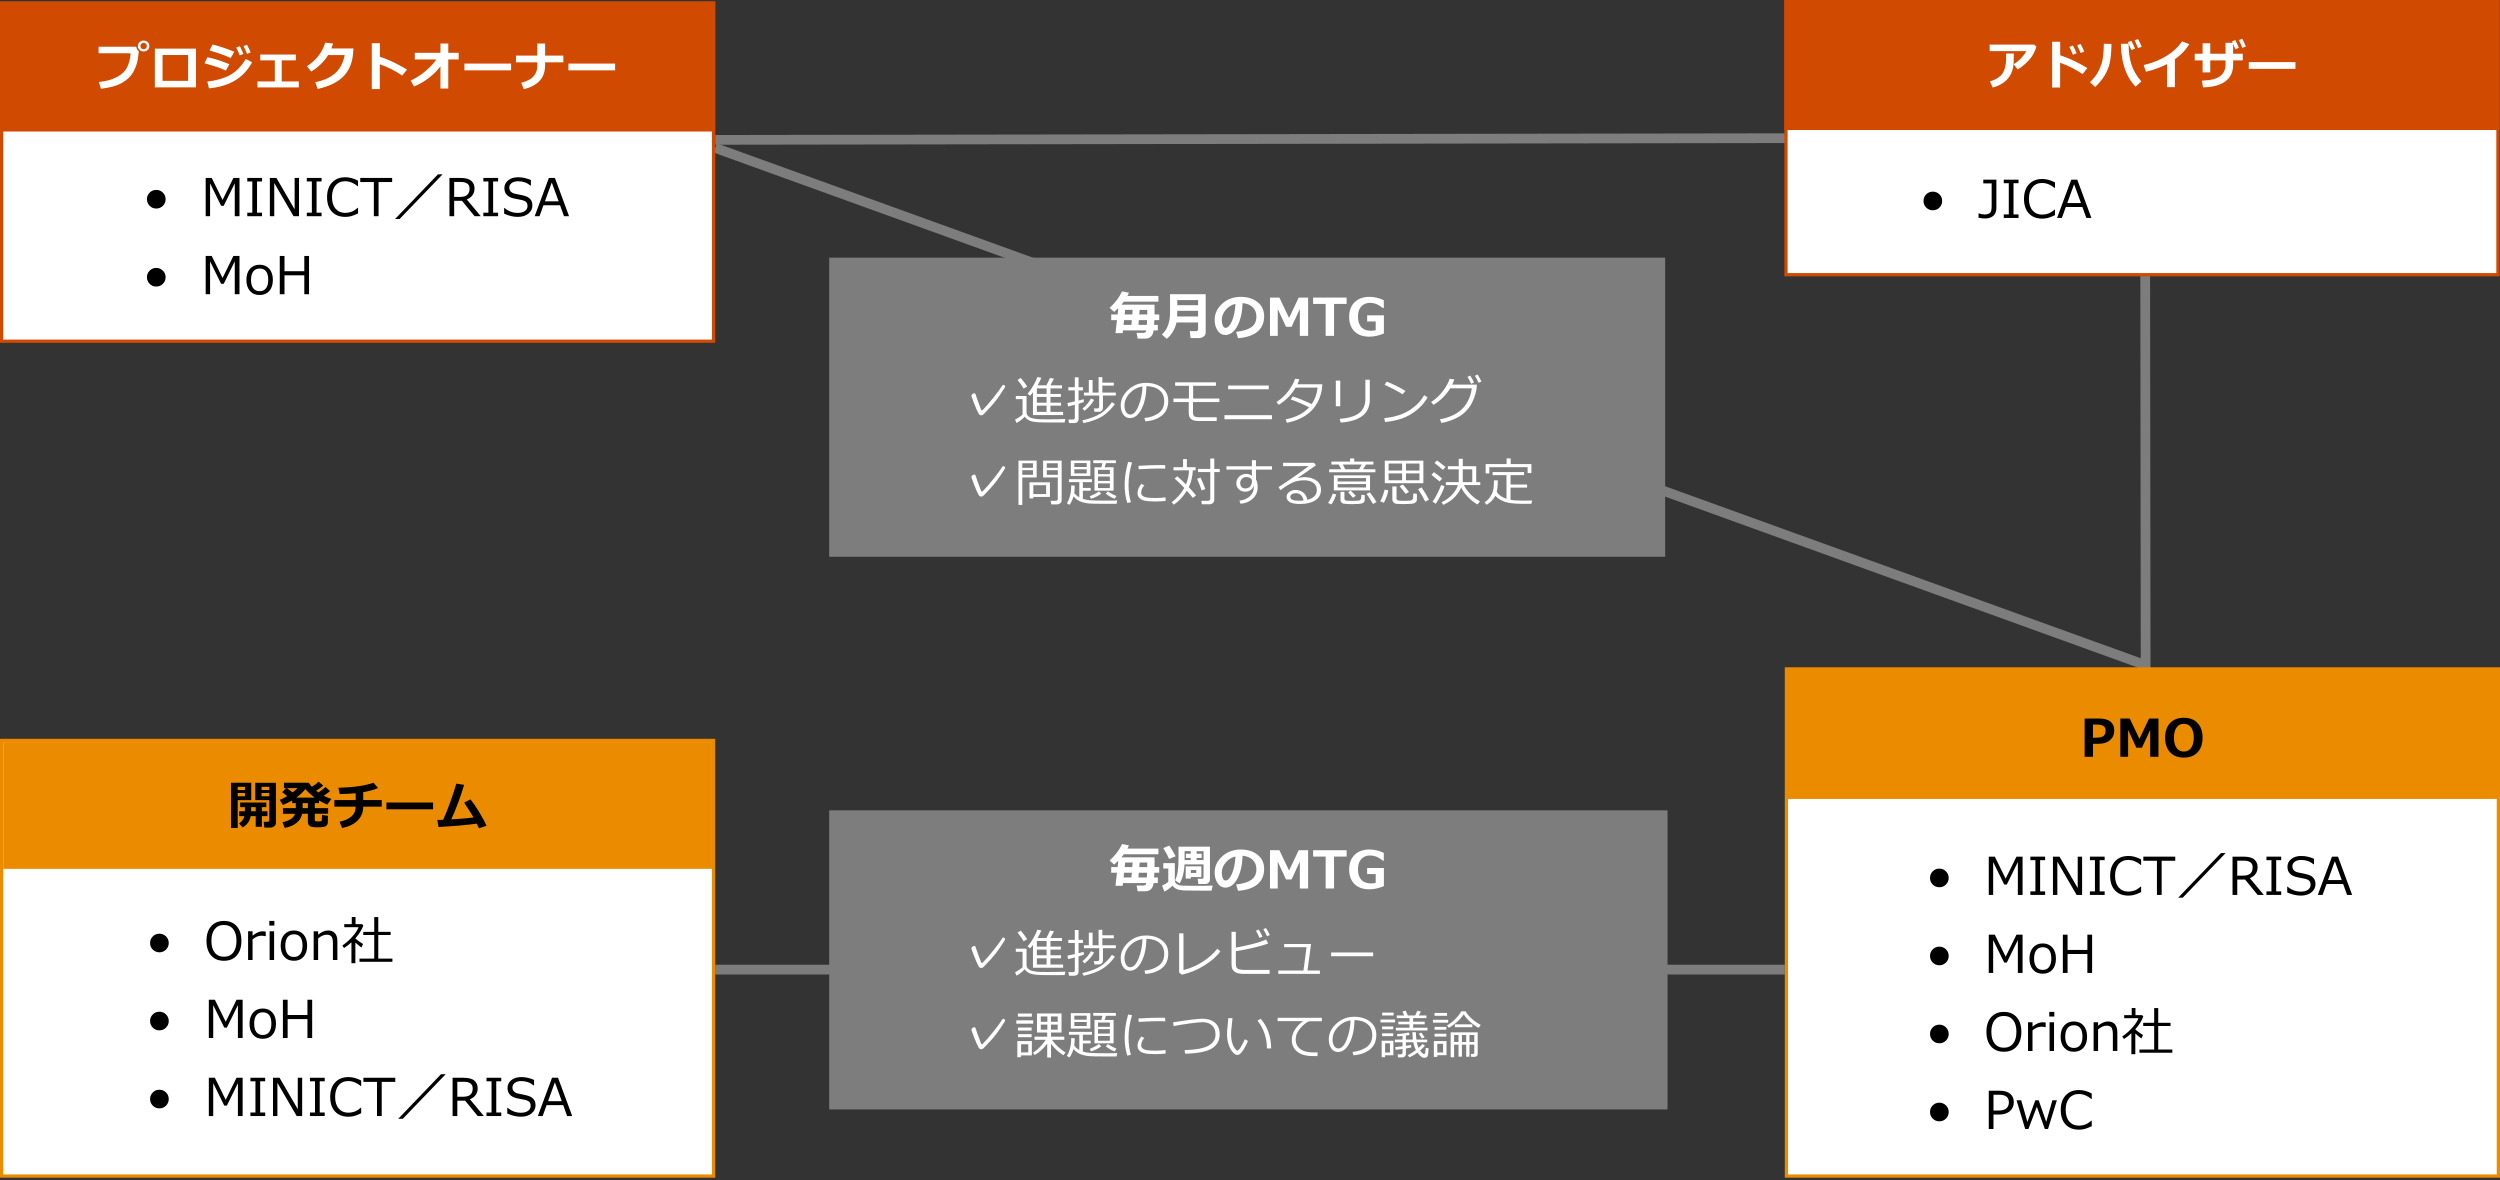 <?xml version="1.0" encoding="UTF-8"?><svg id="object" xmlns="http://www.w3.org/2000/svg" viewBox="0 0 769 363"><rect x="0" y="0" width="769" height="363" fill="#333333" stroke="none"/><defs><style>.cls-1{fill:#eb8c00;}.cls-2{fill:#d04a02;}.cls-3{fill:#7d7d7d;}.cls-4{fill:#fff;}.cls-5,.cls-6{fill:none;}.cls-6{stroke:#7d7d7d;stroke-miterlimit:10;stroke-width:3px;}</style></defs><line class="cls-6" x1="220" y1="298.256" x2="549" y2="298.256"/><line class="cls-6" x1="659.862" y1="84.497" x2="660" y2="206.256"/><line class="cls-6" x1="656.474" y1="42.321" x2="220" y2="43.022"/><line class="cls-6" x1="659" y1="204.256" x2="220" y2="45.506"/><rect class="cls-4" x=".5" y=".958" width="219" height="104"/><path class="cls-2" d="M219,1.458v103H1V1.458h218M220,.458H0v105h220V.458h0Z"/><rect class="cls-2" y=".458" width="220" height="40"/><path class="cls-4" d="M42.688,15.786v.016c0,.302-.099,1.101-.297,2.395-.198,1.294-.665,2.616-1.402,3.965-.737,1.349-1.914,2.472-3.531,3.367-1.617.896-3.757,1.484-6.418,1.766l-.625-2.07c2.188-.224,4.016-.723,5.484-1.496s2.511-1.731,3.125-2.875c.614-1.143,1.005-2.629,1.172-4.457l-9.875-.016v-2.016l11.586.016c.089.625.349,1.094.781,1.406ZM45.938,14.161c0,.484-.167.884-.5,1.199-.333.315-.753.473-1.258.473s-.925-.157-1.258-.473c-.333-.315-.5-.715-.5-1.199s.167-.884.5-1.199c.333-.315.753-.473,1.258-.473s.925.158,1.258.473c.333.315.5.715.5,1.199ZM44.887,13.458c-.19-.192-.426-.289-.707-.289s-.517.097-.707.289c-.19.193-.285.427-.285.703s.095.511.285.703c.19.193.426.289.707.289s.517-.096.707-.289c.19-.192.285-.427.285-.703s-.095-.51-.285-.703Z"/><path class="cls-4" d="M60.289,26.872h-12.656v-11.914h12.656v11.914ZM57.859,24.872v-7.953h-7.859v7.953h7.859Z"/><path class="cls-4" d="M70.562,19.739l-1.062,1.969c-1.156-.505-2.108-.885-2.855-1.141-.747-.255-1.991-.627-3.73-1.117l.891-1.844c1.089.224,2.079.478,2.973.762.894.284,2.155.741,3.785,1.371ZM77.555,19.129c-1.323,2.464-3.09,4.349-5.301,5.656-2.211,1.308-4.866,2.104-7.965,2.391l-.516-2.094c2.667-.276,4.96-.924,6.879-1.945,1.919-1.021,3.569-2.688,4.949-5l1.953.992ZM72.078,15.911l-1.102,1.953c-.567-.255-1.153-.508-1.758-.758s-1.097-.435-1.477-.555l-3.281-1.055.914-1.805c1.661.37,3.896,1.109,6.703,2.219ZM74.883,16.598l-1.141.438c-.417-1.036-.773-1.836-1.07-2.398l1.102-.438c.438.839.808,1.638,1.109,2.398ZM77.102,16.153l-1.117.414c-.364-.911-.722-1.711-1.07-2.398l1.07-.398c.396.766.769,1.56,1.117,2.383Z"/><path class="cls-4" d="M91.922,26.887h-12.719v-1.836h5.328v-6.484h-4.484v-1.789h10.961v1.789h-4.352v6.484h5.266v1.836Z"/><path class="cls-4" d="M108.719,14.903l-.109,1.492c-.214,2.922-1.198,5.283-2.953,7.082-1.755,1.8-4.398,3.092-7.93,3.879l-.75-2.086c2.511-.474,4.527-1.37,6.051-2.688,1.523-1.317,2.524-3.2,3.004-5.648h-5.094c-1.333,2.125-3.075,3.818-5.227,5.078l-1.297-1.648c2.849-1.828,4.727-4.245,5.633-7.25l2.43.273c-.198.594-.38,1.099-.547,1.516h6.789Z"/><path class="cls-4" d="M125.203,21.403l-1.477,1.852c-2.219-1.505-4.519-2.667-6.898-3.484v7.617h-2.461v-14.094h2.484v4.172c2.636.849,5.419,2.162,8.352,3.938Z"/><path class="cls-4" d="M135.484,20.364c-.781,1.136-1.897,2.279-3.348,3.43-1.45,1.151-3.048,2.094-4.793,2.828l-1.008-1.875c1.552-.682,3.051-1.63,4.496-2.844,1.445-1.213,2.574-2.419,3.387-3.617h-6.633v-2.055h7.898v-2.844h2.406v2.844h3.195v2.055h-3.195v8.953h-2.406v-6.875Z"/><path class="cls-4" d="M157.211,21.637h-14.352v-2.078h14.352v2.078Z"/><path class="cls-4" d="M167.68,19.942c0,2.062-.554,3.694-1.66,4.895-1.106,1.201-2.735,2.066-4.887,2.598l-.812-1.984c1.781-.438,3.051-1.099,3.809-1.984.758-.885,1.137-1.903,1.137-3.055v-1.234h-6.562v-2.078h6.562v-3.711h2.414v3.711h5.602v2.078h-5.602v.766Z"/><path class="cls-4" d="M189.211,21.637h-14.352v-2.078h14.352v2.078Z"/><path d="M48.065,64.146c-.797,0-1.474-.278-2.031-.836-.558-.557-.836-1.234-.836-2.031s.278-1.474.836-2.031c.558-.557,1.234-.836,2.031-.836s1.476.279,2.035.836c.56.558.84,1.234.84,2.031s-.28,1.474-.84,2.031c-.56.558-1.238.836-2.035.836Z"/><path d="M73.667,66.505h-1.453v-10.109l-3.398,6.906h-.797l-3.398-6.906v10.109h-1.352v-11.773h1.859l3.336,6.773,3.328-6.773h1.875v11.773Z"/><path d="M80.604,66.505h-4.539v-1.086h1.547v-9.602h-1.547v-1.086h4.539v1.086h-1.539v9.602h1.539v1.086Z"/><path d="M91.979,66.505h-1.688l-5.93-10.219v10.219h-1.352v-11.773h2.016l5.602,9.656v-9.656h1.352v11.773Z"/><path d="M98.917,66.505h-4.539v-1.086h1.547v-9.602h-1.547v-1.086h4.539v1.086h-1.539v9.602h1.539v1.086Z"/><path d="M106.237,66.716c-1.761,0-3.14-.531-4.137-1.594s-1.496-2.56-1.496-4.492c0-1.896.507-3.388,1.52-4.477,1.013-1.088,2.387-1.633,4.121-1.633,1.245,0,2.542.352,3.891,1.055v1.711h-.109c-1.224-1.026-2.516-1.539-3.875-1.539-1.239,0-2.222.431-2.945,1.293-.724.862-1.086,2.059-1.086,3.59,0,1.521.368,2.71,1.105,3.566.737.857,1.718,1.285,2.941,1.285.661,0,1.292-.105,1.891-.316s1.255-.624,1.969-1.238h.109v1.719c-1,.474-1.777.771-2.332.891s-1.077.18-1.566.18Z"/><path d="M114.995,66.505v-10.508h-4.18v-1.266h9.812v1.266h-4.18v10.508h-1.453Z"/><path d="M136.136,53.63l-13.211,13.727h-1.398l13.172-13.727h1.438Z"/><path d="M147.878,66.505h-1.898l-3.875-4.734h-2.398v4.734h-1.453v-11.773h3.336c1.567,0,2.688.294,3.363.883.675.589,1.012,1.362,1.012,2.32,0,1.62-.794,2.761-2.383,3.422l4.297,5.148ZM139.706,55.966v4.609h1.711c1.078,0,1.852-.219,2.32-.656s.703-1.075.703-1.914c0-1.359-.919-2.039-2.758-2.039h-1.977Z"/><path d="M153.222,66.505h-4.539v-1.086h1.547v-9.602h-1.547v-1.086h4.539v1.086h-1.539v9.602h1.539v1.086Z"/><path d="M159.237,66.716c-1.323,0-2.711-.328-4.164-.984v-1.773h.102c1.198,1.021,2.558,1.531,4.078,1.531.938,0,1.673-.191,2.207-.574s.801-.892.801-1.527c0-.489-.113-.874-.34-1.152-.227-.278-.621-.496-1.184-.652l-2.625-.531c-.974-.203-1.712-.571-2.215-1.105-.503-.534-.754-1.228-.754-2.082,0-.969.391-1.768,1.172-2.398.781-.63,1.8-.945,3.055-.945,1.312,0,2.625.289,3.938.867v1.711h-.109c-1.083-.901-2.359-1.352-3.828-1.352-.812,0-1.468.18-1.965.539s-.746.831-.746,1.414c0,.974.567,1.602,1.703,1.883.656.12,1.387.27,2.191.449s1.38.367,1.727.562.628.418.844.668.378.534.484.852c.106.318.16.669.16,1.055,0,1.021-.414,1.867-1.242,2.539s-1.925,1.008-3.289,1.008Z"/><path d="M173.487,66.505l-1.211-3.359h-5.109l-1.211,3.359h-1.477l4.359-11.773h1.852l4.352,11.773h-1.555ZM171.839,61.935l-2.117-5.805-2.109,5.805h4.227Z"/><path d="M48.065,88.146c-.797,0-1.474-.278-2.031-.836-.558-.557-.836-1.234-.836-2.031s.278-1.474.836-2.031c.558-.557,1.234-.836,2.031-.836s1.476.279,2.035.836c.56.558.84,1.234.84,2.031s-.28,1.474-.84,2.031c-.56.558-1.238.836-2.035.836Z"/><path d="M73.667,90.505h-1.453v-10.109l-3.398,6.906h-.797l-3.398-6.906v10.109h-1.352v-11.773h1.859l3.336,6.773,3.328-6.773h1.875v11.773Z"/><path d="M79.862,90.747c-1.255,0-2.247-.415-2.977-1.246-.729-.831-1.094-1.965-1.094-3.402s.367-2.575,1.102-3.414c.734-.838,1.724-1.258,2.969-1.258s2.234.417,2.969,1.25c.734.833,1.102,1.974,1.102,3.422s-.366,2.585-1.098,3.41c-.731.826-1.723,1.238-2.973,1.238ZM79.862,82.599c-.849,0-1.503.3-1.961.898-.458.599-.688,1.466-.688,2.602,0,1.12.229,1.979.688,2.578.458.599,1.112.898,1.961.898s1.503-.299,1.961-.898c.458-.599.688-1.458.688-2.578,0-2.333-.883-3.5-2.648-3.5Z"/><path d="M95.058,90.505h-1.453v-5.82h-6.094v5.82h-1.453v-11.773h1.453v4.695h6.094v-4.695h1.453v11.773Z"/><rect class="cls-4" x="549.368" y=".5" width="219" height="84"/><path class="cls-2" d="M767.868,1v83h-218V1h218M768.868,0h-220v85h220V0h0Z"/><rect class="cls-2" x="548.868" width="220" height="40"/><path class="cls-4" d="M626.392,14.305c-.067.433-.34,1.126-.816,2.082-.477.956-1.198,1.898-2.164,2.828s-1.899,1.645-2.801,2.145l-1.211-1.617c.786-.448,1.534-1.044,2.242-1.789.708-.745,1.261-1.487,1.656-2.227h-11.281v-2.016h13.664l.711.594ZM619.446,16.461v.383c0,1.068-.02,1.955-.059,2.66-.039.706-.183,1.456-.43,2.25-.247.794-.641,1.535-1.18,2.223s-1.21,1.277-2.012,1.77-1.737.887-2.805,1.184l-.844-1.891c1.933-.599,3.242-1.45,3.93-2.555.688-1.104,1.031-2.612,1.031-4.523l-.016-1.5h2.383Z"/><path class="cls-4" d="M642.071,20.945l-1.477,1.852c-2.219-1.505-4.519-2.667-6.898-3.484v7.617h-2.461v-14.094h2.484v4.172c2.636.849,5.419,2.162,8.352,3.938ZM638.759,16.398l-1.141.438c-.427-1.057-.784-1.859-1.07-2.406l1.102-.43c.438.839.808,1.638,1.109,2.398ZM641.126,15.891l-1.125.414c-.364-.911-.722-1.711-1.07-2.398l1.07-.398c.427.818.802,1.612,1.125,2.383Z"/><path class="cls-4" d="M649.493,13.523c-.047,2.474-.218,4.39-.512,5.746-.294,1.357-.828,2.675-1.602,3.953-.773,1.279-1.743,2.46-2.91,3.543l-1.586-1.5c.964-.922,1.708-1.824,2.234-2.707s.984-1.923,1.375-3.121c.391-1.198.606-3.192.648-5.984l2.352.07ZM658.673,25.039l-1.758,1.633c-1.183-1.229-2.098-2.588-2.746-4.078-.648-1.489-1.105-3.014-1.371-4.574-.266-1.56-.398-2.895-.398-4.004l.008-.531,2.359-.047v.258c0,2.167.272,4.164.816,5.992s1.574,3.612,3.09,5.352ZM656.735,14.961l-1.141.43c-.214-.562-.56-1.377-1.039-2.445l1.07-.383c.438.839.808,1.638,1.109,2.398ZM658.79,14.383l-1.125.414c-.219-.552-.565-1.356-1.039-2.414l1.039-.383c.427.818.802,1.612,1.125,2.383Z"/><path class="cls-4" d="M668.993,26.797h-2.398v-7.086c-1.942.995-4.106,1.779-6.492,2.352l-.719-2.047c2.75-.656,5.141-1.622,7.172-2.898,2.031-1.276,3.57-2.742,4.617-4.398l2.273.867c-.802,1.203-1.547,2.138-2.234,2.805-.688.667-1.427,1.276-2.219,1.828v8.578Z"/><path class="cls-4" d="M686.915,16.531h2.961v2.047h-2.961v1.344c0,2.208-.789,3.904-2.367,5.086s-3.878,1.802-6.898,1.859l-.336-2.055c2.729-.094,4.622-.577,5.68-1.449,1.058-.872,1.586-2.02,1.586-3.441v-1.344h-4.703v3.695h-2.352v-3.695h-2.43v-2.047h2.43v-3.219h2.352v3.219h4.703v-3.359h2.188c-.089-.198-.161-.349-.219-.453l1.023-.414c.422.828.789,1.633,1.102,2.414l-1.086.43c-.136-.349-.359-.898-.672-1.648v3.031ZM690.837,14.305l-1.086.414c-.344-.854-.703-1.653-1.078-2.398l1.047-.398c.396.766.769,1.56,1.117,2.383Z"/><path class="cls-4" d="M706.079,21.18h-14.352v-2.078h14.352v2.078Z"/><path d="M594.535,64.681c-.797,0-1.474-.278-2.031-.836-.558-.557-.836-1.234-.836-2.031s.278-1.474.836-2.031c.558-.557,1.234-.836,2.031-.836s1.476.279,2.035.836c.56.558.84,1.234.84,2.031s-.28,1.474-.84,2.031c-.56.558-1.238.836-2.035.836Z"/><path d="M614.082,64.025c0,.995-.308,1.773-.922,2.336s-1.458.844-2.531.844c-.63,0-1.308-.076-2.031-.227v-1.352h.078c.661.229,1.242.344,1.742.344.729,0,1.28-.145,1.652-.434s.559-.991.559-2.105v-7.023h-2.57v-1.141h4.023v8.758Z"/><path d="M620.895,67.041h-4.539v-1.086h1.547v-9.602h-1.547v-1.086h4.539v1.086h-1.539v9.602h1.539v1.086Z"/><path d="M628.215,67.251c-1.761,0-3.14-.531-4.137-1.594s-1.496-2.56-1.496-4.492c0-1.896.507-3.388,1.52-4.477,1.013-1.088,2.387-1.633,4.121-1.633,1.245,0,2.542.352,3.891,1.055v1.711h-.109c-1.224-1.026-2.516-1.539-3.875-1.539-1.239,0-2.222.431-2.945,1.293-.724.862-1.086,2.059-1.086,3.59,0,1.521.368,2.71,1.105,3.566.737.857,1.718,1.285,2.941,1.285.661,0,1.292-.105,1.891-.316s1.255-.624,1.969-1.238h.109v1.719c-1,.474-1.777.771-2.332.891s-1.077.18-1.566.18Z"/><path d="M641.762,67.041l-1.211-3.359h-5.109l-1.211,3.359h-1.477l4.359-11.773h1.852l4.352,11.773h-1.555ZM640.113,62.47l-2.117-5.805-2.109,5.805h4.227Z"/><rect class="cls-4" x="549.5" y="205.756" width="219" height="156"/><path class="cls-1" d="M768,206.256v155h-218v-155h218M769,205.256h-220v157h220v-157h0Z"/><rect class="cls-1" x="549.503" y="205.759" width="218.993" height="40"/><path d="M643.812,228.785v4.008h-2.578v-11.773h4.453c1.526,0,2.685.312,3.477.934.792.623,1.188,1.533,1.188,2.73,0,1.25-.438,2.246-1.312,2.988s-2.016,1.113-3.422,1.113h-1.805ZM643.797,222.871v4.047h.688c1.292,0,2.147-.178,2.566-.535.419-.356.629-.905.629-1.645,0-.609-.202-1.073-.605-1.391-.403-.317-1.202-.477-2.395-.477h-.883Z"/><path d="M663.945,232.793h-2.547v-8.273l-2.539,5.492h-1.711l-2.539-5.469v8.25h-2.391v-11.773h2.891l2.977,6.258,2.969-6.258h2.891v11.773Z"/><path d="M671.75,233.043c-1.792,0-3.199-.545-4.223-1.637-1.023-1.091-1.535-2.587-1.535-4.488,0-1.911.509-3.413,1.527-4.504,1.019-1.091,2.429-1.637,4.23-1.637s3.207.547,4.23,1.641,1.535,2.594,1.535,4.5c0,1.891-.509,3.384-1.527,4.48-1.019,1.097-2.431,1.645-4.238,1.645ZM671.758,222.637c-.933,0-1.675.373-2.227,1.117-.552.745-.828,1.8-.828,3.164s.276,2.41.828,3.152,1.294,1.113,2.227,1.113c.927,0,1.667-.374,2.219-1.121.552-.747.828-1.798.828-3.152s-.274-2.411-.824-3.156c-.55-.745-1.29-1.117-2.223-1.117Z"/><path d="M596.541,272.918c-.797,0-1.474-.278-2.031-.836-.558-.557-.836-1.234-.836-2.031s.278-1.474.836-2.031c.558-.557,1.234-.836,2.031-.836s1.476.279,2.035.836c.56.558.84,1.234.84,2.031s-.28,1.474-.84,2.031c-.56.558-1.238.836-2.035.836Z"/><path d="M622.143,275.277h-1.453v-10.109l-3.398,6.906h-.797l-3.398-6.906v10.109h-1.352v-11.773h1.859l3.336,6.773,3.328-6.773h1.875v11.773Z"/><path d="M629.08,275.277h-4.539v-1.086h1.547v-9.602h-1.547v-1.086h4.539v1.086h-1.539v9.602h1.539v1.086Z"/><path d="M640.455,275.277h-1.688l-5.93-10.219v10.219h-1.352v-11.773h2.016l5.602,9.656v-9.656h1.352v11.773Z"/><path d="M647.393,275.277h-4.539v-1.086h1.547v-9.602h-1.547v-1.086h4.539v1.086h-1.539v9.602h1.539v1.086Z"/><path d="M654.713,275.488c-1.761,0-3.14-.531-4.137-1.594s-1.496-2.56-1.496-4.492c0-1.896.507-3.388,1.52-4.477,1.013-1.088,2.387-1.633,4.121-1.633,1.245,0,2.542.352,3.891,1.055v1.711h-.109c-1.224-1.026-2.516-1.539-3.875-1.539-1.239,0-2.222.431-2.945,1.293-.724.862-1.086,2.059-1.086,3.59,0,1.521.368,2.71,1.105,3.566.737.857,1.718,1.285,2.941,1.285.661,0,1.292-.105,1.891-.316s1.255-.624,1.969-1.238h.109v1.719c-1,.474-1.777.771-2.332.891s-1.077.18-1.566.18Z"/><path d="M663.471,275.277v-10.508h-4.18v-1.266h9.812v1.266h-4.18v10.508h-1.453Z"/><path d="M684.611,262.402l-13.211,13.727h-1.398l13.172-13.727h1.438Z"/><path d="M696.354,275.277h-1.898l-3.875-4.734h-2.398v4.734h-1.453v-11.773h3.336c1.567,0,2.688.294,3.363.883.675.589,1.012,1.362,1.012,2.32,0,1.62-.794,2.761-2.383,3.422l4.297,5.148ZM688.182,264.738v4.609h1.711c1.078,0,1.852-.219,2.32-.656s.703-1.075.703-1.914c0-1.359-.919-2.039-2.758-2.039h-1.977Z"/><path d="M701.697,275.277h-4.539v-1.086h1.547v-9.602h-1.547v-1.086h4.539v1.086h-1.539v9.602h1.539v1.086Z"/><path d="M707.713,275.488c-1.323,0-2.711-.328-4.164-.984v-1.773h.102c1.198,1.021,2.558,1.531,4.078,1.531.938,0,1.673-.191,2.207-.574s.801-.892.801-1.527c0-.489-.113-.874-.34-1.152-.227-.278-.621-.496-1.184-.652l-2.625-.531c-.974-.203-1.712-.571-2.215-1.105-.503-.534-.754-1.228-.754-2.082,0-.969.391-1.768,1.172-2.398.781-.63,1.8-.945,3.055-.945,1.312,0,2.625.289,3.938.867v1.711h-.109c-1.083-.901-2.359-1.352-3.828-1.352-.812,0-1.468.18-1.965.539s-.746.831-.746,1.414c0,.974.567,1.602,1.703,1.883.656.12,1.387.27,2.191.449s1.38.367,1.727.562.628.418.844.668.378.534.484.852c.106.318.16.669.16,1.055,0,1.021-.414,1.867-1.242,2.539s-1.925,1.008-3.289,1.008Z"/><path d="M721.963,275.277l-1.211-3.359h-5.109l-1.211,3.359h-1.477l4.359-11.773h1.852l4.352,11.773h-1.555ZM720.314,270.707l-2.117-5.805-2.109,5.805h4.227Z"/><path d="M596.541,296.918c-.797,0-1.474-.278-2.031-.836-.558-.557-.836-1.234-.836-2.031s.278-1.474.836-2.031c.558-.557,1.234-.836,2.031-.836s1.476.279,2.035.836c.56.558.84,1.234.84,2.031s-.28,1.474-.84,2.031c-.56.558-1.238.836-2.035.836Z"/><path d="M622.143,299.277h-1.453v-10.109l-3.398,6.906h-.797l-3.398-6.906v10.109h-1.352v-11.773h1.859l3.336,6.773,3.328-6.773h1.875v11.773Z"/><path d="M628.338,299.52c-1.255,0-2.247-.415-2.977-1.246-.729-.831-1.094-1.965-1.094-3.402s.367-2.575,1.102-3.414c.734-.838,1.724-1.258,2.969-1.258s2.234.417,2.969,1.25c.734.833,1.102,1.974,1.102,3.422s-.366,2.585-1.098,3.41c-.731.826-1.723,1.238-2.973,1.238ZM628.338,291.371c-.849,0-1.503.3-1.961.898-.458.599-.688,1.466-.688,2.602,0,1.12.229,1.979.688,2.578.458.599,1.112.898,1.961.898s1.503-.299,1.961-.898c.458-.599.688-1.458.688-2.578,0-2.333-.883-3.5-2.648-3.5Z"/><path d="M643.533,299.277h-1.453v-5.82h-6.094v5.82h-1.453v-11.773h1.453v4.695h6.094v-4.695h1.453v11.773Z"/><path d="M596.541,320.918c-.797,0-1.474-.278-2.031-.836-.558-.557-.836-1.234-.836-2.031s.278-1.474.836-2.031c.558-.557,1.234-.836,2.031-.836s1.476.279,2.035.836c.56.558.84,1.234.84,2.031s-.28,1.474-.84,2.031c-.56.558-1.238.836-2.035.836Z"/><path d="M616.393,323.52c-1.672,0-2.984-.54-3.938-1.621-.953-1.081-1.43-2.582-1.43-4.504s.478-3.418,1.434-4.504,2.267-1.629,3.934-1.629,2.985.543,3.941,1.629,1.434,2.587,1.434,4.504-.478,3.41-1.434,4.496-2.27,1.629-3.941,1.629ZM616.4,312.504c-1.219,0-2.167.427-2.844,1.281-.677.854-1.016,2.058-1.016,3.609s.339,2.754,1.016,3.605,1.625,1.277,2.844,1.277,2.159-.426,2.836-1.277,1.016-2.053,1.016-3.605c0-1.562-.339-2.768-1.016-3.617-.677-.849-1.622-1.273-2.836-1.273Z"/><path d="M623.822,323.277v-8.828h1.375v1.359c1.104-.906,2.122-1.359,3.055-1.359.328,0,.659.026.992.078v1.438h-.055c-.433-.104-.87-.156-1.312-.156-.886,0-1.778.375-2.68,1.125v6.344h-1.375Z"/><path d="M631.908,312.684h-1.555v-1.43h1.555v1.43ZM631.822,323.277h-1.375v-8.828h1.375v8.828Z"/><path d="M637.916,323.52c-1.255,0-2.247-.415-2.977-1.246-.729-.831-1.094-1.965-1.094-3.402s.367-2.575,1.102-3.414c.734-.838,1.724-1.258,2.969-1.258s2.234.417,2.969,1.25c.734.833,1.102,1.974,1.102,3.422s-.366,2.585-1.098,3.41c-.731.826-1.723,1.238-2.973,1.238ZM637.916,315.371c-.849,0-1.503.3-1.961.898-.458.599-.688,1.466-.688,2.602,0,1.12.229,1.979.688,2.578.458.599,1.112.898,1.961.898s1.503-.299,1.961-.898c.458-.599.688-1.458.688-2.578,0-2.333-.883-3.5-2.648-3.5Z"/><path d="M651.291,323.277h-1.375v-4.945c0-1.146-.151-1.905-.453-2.277-.302-.372-.8-.559-1.492-.559-.817,0-1.685.38-2.602,1.141v6.641h-1.375v-8.828h1.375v1.062c1.036-.875,2.06-1.312,3.07-1.312.911,0,1.614.285,2.109.855s.742,1.395.742,2.473v5.75Z"/><path d="M655.611,324.27v-6.43c-.761.703-1.521,1.289-2.281,1.758l-.523-.781c1.099-.739,2.122-1.638,3.07-2.695.948-1.057,1.589-2.031,1.922-2.922h-4.391v-.945h2.305v-2.203h1.156v2.203h2.039l.375.422c-.495,1.318-1.315,2.628-2.461,3.93v.062c.63.568,1.419,1.13,2.367,1.688l-.508,1.078c-.661-.474-1.281-.984-1.859-1.531v6.367h-1.211ZM658.096,323.824v-.977h4.531v-7.25h-3.375v-.977h3.375v-4.539h1.242v4.539h3.789v.977h-3.789v7.25h4.344v.977h-10.117Z"/><path d="M596.541,344.918c-.797,0-1.474-.278-2.031-.836-.558-.557-.836-1.234-.836-2.031s.278-1.474.836-2.031c.558-.557,1.234-.836,2.031-.836s1.476.279,2.035.836c.56.558.84,1.234.84,2.031s-.28,1.474-.84,2.031c-.56.558-1.238.836-2.035.836Z"/><path d="M613.197,342.832v4.445h-1.453v-11.773h3.25c1.516,0,2.637.319,3.363.957.727.638,1.09,1.496,1.09,2.574,0,1.12-.397,2.033-1.191,2.738-.794.706-1.905,1.059-3.332,1.059h-1.727ZM613.197,336.738v4.867h1.453c1.192,0,2.038-.23,2.535-.691s.746-1.074.746-1.84-.242-1.346-.727-1.742c-.484-.396-1.258-.594-2.32-.594h-1.688Z"/><path d="M632.689,338.449l-2.711,8.828h-.992l-2.445-6.852-2.602,6.852h-.992l-2.648-8.828h1.43l1.898,6.641,2.438-6.641h1.039l2.32,6.641,1.891-6.641h1.375Z"/><path d="M639.518,347.488c-1.761,0-3.14-.531-4.137-1.594s-1.496-2.56-1.496-4.492c0-1.896.507-3.388,1.52-4.477,1.013-1.088,2.387-1.633,4.121-1.633,1.245,0,2.542.352,3.891,1.055v1.711h-.109c-1.224-1.026-2.516-1.539-3.875-1.539-1.239,0-2.222.431-2.945,1.293-.724.862-1.086,2.059-1.086,3.59,0,1.521.368,2.71,1.105,3.566.737.857,1.718,1.285,2.941,1.285.661,0,1.292-.105,1.891-.316s1.255-.624,1.969-1.238h.109v1.719c-1,.474-1.777.771-2.332.891s-1.077.18-1.566.18Z"/><rect class="cls-4" x=".5" y="227.756" width="219" height="134"/><path class="cls-1" d="M219,228.256v133H1v-133h218M220,227.256H0v135h220v-135h0Z"/><rect class="cls-1" x="1" y="228.256" width="218" height="39"/><path d="M77.281,246.123h-4.164v8.578h-2.062v-13.922h6.227v5.344ZM75.359,243.006v-.977h-2.242v.977h2.242ZM75.359,244.928v-1.008h-2.242v1.008h2.242ZM77.109,251.037c-.141.755-.395,1.404-.762,1.945-.367.542-.937,1.057-1.707,1.547l-1.102-1.234c.88-.609,1.427-1.362,1.641-2.258h-1.609v-1.484h1.758v-1.281h-1.453v-1.422h8.047v1.422h-1.359v1.281h1.711v1.484h-1.711v3.297h-1.906v-3.297h-1.547ZM77.25,249.553h1.406v-1.281h-1.406v1.281ZM84.883,253.131c0,.406-.172.746-.516,1.02s-.755.41-1.234.41h-1.82l-.211-1.781h1.234c.125,0,.238-.043.34-.129s.152-.191.152-.316v-6.211h-4.312v-5.344h6.367v12.352ZM80.461,243.006h2.367v-.977h-2.367v.977ZM82.828,243.92h-2.367v1.008h2.367v-1.008Z"/><path d="M92.945,250.318c-.469,2.261-2.255,3.716-5.359,4.367l-.703-1.773c2.161-.448,3.453-1.312,3.875-2.594h-3.719v-1.742h3.953v-1.523h-1.133v-.844c-.906.547-1.856,1.021-2.852,1.422l-.961-1.602c.781-.292,1.547-.672,2.297-1.141l-1.531-1.227,1.203-1.234h-.672v-1.664h7.633c.198.354.523.773.977,1.258.942-.625,1.625-1.151,2.047-1.578l1.422,1.203c-.433.401-1.153.927-2.164,1.578.276.219.511.401.703.547.911-.625,1.633-1.19,2.164-1.695l1.398,1.281c-.604.479-1.255.951-1.953,1.414.714.375,1.503.708,2.367,1l-1.266,1.734c-.771-.292-1.614-.716-2.531-1.273v.82h-1.312v1.523h4.102v1.742h-4.102v1.922c0,.172.063.287.191.344.128.058.413.086.855.086.578,0,.915-.048,1.012-.145.097-.096.152-.709.168-1.84l1.812.242v1.898c0,.401-.102.728-.305.98s-.504.43-.902.531-1.085.152-2.059.152c-1.297,0-2.104-.155-2.422-.465s-.477-.756-.477-1.34v-2.367h-1.758ZM88.266,242.428l1.75,1.312c.558-.422,1.055-.859,1.492-1.312h-3.242ZM91.164,245.342h5.641c-1.156-.844-2.106-1.724-2.852-2.641-.661.854-1.591,1.734-2.789,2.641ZM93.086,247.053v1.523h1.617v-1.523h-1.617Z"/><path d="M111.734,248.123c0,1.672-.562,3.08-1.684,4.223-1.122,1.144-2.728,1.928-4.816,2.355l-.789-1.938c1.505-.302,2.71-.837,3.613-1.605.903-.768,1.353-1.78,1.348-3.035h-6.555v-2.016h6.555v-2.109c-1.323.13-2.961.216-4.914.258l-.398-1.938c4.672-.114,8.273-.638,10.805-1.57l1.406,1.664c-1.183.505-2.708.925-4.578,1.258v2.438h5.695v2.016h-5.688Z"/><path d="M133.211,248.936h-14.352v-2.078h14.352v2.078Z"/><path d="M146.672,253.35c-2.766.396-6.695.745-11.789,1.047l-.352-2.18c.489,0,1.083-.013,1.781-.039.63-1.354,1.329-3.091,2.098-5.211.769-2.12,1.421-4.096,1.957-5.93l2.398.383c-1.114,3.755-2.435,7.3-3.961,10.633,3.047-.188,5.333-.388,6.859-.602-.276-.516-1.237-2.042-2.883-4.578l1.938-.992c.854,1.052,1.745,2.351,2.672,3.895.927,1.544,1.69,2.947,2.289,4.207l-2.352.812c-.219-.516-.438-.997-.656-1.445Z"/><path d="M49.031,292.934c-.797,0-1.474-.278-2.031-.836-.558-.557-.836-1.234-.836-2.031s.278-1.474.836-2.031c.558-.557,1.234-.836,2.031-.836s1.476.279,2.035.836c.56.558.84,1.234.84,2.031s-.28,1.474-.84,2.031c-.56.558-1.238.836-2.035.836Z"/><path d="M68.883,295.536c-1.672,0-2.984-.54-3.938-1.621-.953-1.081-1.43-2.582-1.43-4.504s.478-3.418,1.434-4.504,2.267-1.629,3.934-1.629,2.985.543,3.941,1.629,1.434,2.587,1.434,4.504-.478,3.41-1.434,4.496-2.27,1.629-3.941,1.629ZM68.891,284.52c-1.219,0-2.167.427-2.844,1.281-.677.854-1.016,2.058-1.016,3.609s.339,2.754,1.016,3.605,1.625,1.277,2.844,1.277,2.159-.426,2.836-1.277,1.016-2.053,1.016-3.605c0-1.562-.339-2.768-1.016-3.617-.677-.849-1.622-1.273-2.836-1.273Z"/><path d="M76.312,295.293v-8.828h1.375v1.359c1.104-.906,2.122-1.359,3.055-1.359.328,0,.659.026.992.078v1.438h-.055c-.433-.104-.87-.156-1.312-.156-.886,0-1.778.375-2.68,1.125v6.344h-1.375Z"/><path d="M84.398,284.7h-1.555v-1.43h1.555v1.43ZM84.312,295.293h-1.375v-8.828h1.375v8.828Z"/><path d="M90.406,295.536c-1.255,0-2.247-.415-2.977-1.246-.729-.831-1.094-1.965-1.094-3.402s.367-2.575,1.102-3.414c.734-.838,1.724-1.258,2.969-1.258s2.234.417,2.969,1.25c.734.833,1.102,1.974,1.102,3.422s-.366,2.585-1.098,3.41c-.731.826-1.723,1.238-2.973,1.238ZM90.406,287.387c-.849,0-1.503.3-1.961.898-.458.599-.688,1.466-.688,2.602,0,1.12.229,1.979.688,2.578.458.599,1.112.898,1.961.898s1.503-.299,1.961-.898c.458-.599.688-1.458.688-2.578,0-2.333-.883-3.5-2.648-3.5Z"/><path d="M103.781,295.293h-1.375v-4.945c0-1.146-.151-1.905-.453-2.277-.302-.372-.8-.559-1.492-.559-.817,0-1.685.38-2.602,1.141v6.641h-1.375v-8.828h1.375v1.062c1.036-.875,2.06-1.312,3.07-1.312.911,0,1.614.285,2.109.855s.742,1.395.742,2.473v5.75Z"/><path d="M108.102,296.286v-6.43c-.761.703-1.521,1.289-2.281,1.758l-.523-.781c1.099-.739,2.122-1.638,3.07-2.695.948-1.057,1.589-2.031,1.922-2.922h-4.391v-.945h2.305v-2.203h1.156v2.203h2.039l.375.422c-.495,1.318-1.315,2.628-2.461,3.93v.062c.63.568,1.419,1.13,2.367,1.688l-.508,1.078c-.661-.474-1.281-.984-1.859-1.531v6.367h-1.211ZM110.586,295.84v-.977h4.531v-7.25h-3.375v-.977h3.375v-4.539h1.242v4.539h3.789v.977h-3.789v7.25h4.344v.977h-10.117Z"/><path d="M49.031,316.934c-.797,0-1.474-.278-2.031-.836-.558-.557-.836-1.234-.836-2.031s.278-1.474.836-2.031c.558-.557,1.234-.836,2.031-.836s1.476.279,2.035.836c.56.558.84,1.234.84,2.031s-.28,1.474-.84,2.031c-.56.558-1.238.836-2.035.836Z"/><path d="M74.633,319.293h-1.453v-10.109l-3.398,6.906h-.797l-3.398-6.906v10.109h-1.352v-11.773h1.859l3.336,6.773,3.328-6.773h1.875v11.773Z"/><path d="M80.828,319.536c-1.255,0-2.247-.415-2.977-1.246-.729-.831-1.094-1.965-1.094-3.402s.367-2.575,1.102-3.414c.734-.838,1.724-1.258,2.969-1.258s2.234.417,2.969,1.25c.734.833,1.102,1.974,1.102,3.422s-.366,2.585-1.098,3.41c-.731.826-1.723,1.238-2.973,1.238ZM80.828,311.387c-.849,0-1.503.3-1.961.898-.458.599-.688,1.466-.688,2.602,0,1.12.229,1.979.688,2.578.458.599,1.112.898,1.961.898s1.503-.299,1.961-.898c.458-.599.688-1.458.688-2.578,0-2.333-.883-3.5-2.648-3.5Z"/><path d="M96.023,319.293h-1.453v-5.82h-6.094v5.82h-1.453v-11.773h1.453v4.695h6.094v-4.695h1.453v11.773Z"/><path d="M49.031,340.934c-.797,0-1.474-.278-2.031-.836-.558-.557-.836-1.234-.836-2.031s.278-1.474.836-2.031c.558-.557,1.234-.836,2.031-.836s1.476.279,2.035.836c.56.558.84,1.234.84,2.031s-.28,1.474-.84,2.031c-.56.558-1.238.836-2.035.836Z"/><path d="M74.633,343.293h-1.453v-10.109l-3.398,6.906h-.797l-3.398-6.906v10.109h-1.352v-11.773h1.859l3.336,6.773,3.328-6.773h1.875v11.773Z"/><path d="M81.57,343.293h-4.539v-1.086h1.547v-9.602h-1.547v-1.086h4.539v1.086h-1.539v9.602h1.539v1.086Z"/><path d="M92.945,343.293h-1.688l-5.93-10.219v10.219h-1.352v-11.773h2.016l5.602,9.656v-9.656h1.352v11.773Z"/><path d="M99.883,343.293h-4.539v-1.086h1.547v-9.602h-1.547v-1.086h4.539v1.086h-1.539v9.602h1.539v1.086Z"/><path d="M107.203,343.504c-1.761,0-3.14-.531-4.137-1.594s-1.496-2.56-1.496-4.492c0-1.896.507-3.388,1.52-4.477,1.013-1.088,2.387-1.633,4.121-1.633,1.245,0,2.542.352,3.891,1.055v1.711h-.109c-1.224-1.026-2.516-1.539-3.875-1.539-1.239,0-2.222.431-2.945,1.293-.724.862-1.086,2.059-1.086,3.59,0,1.521.368,2.71,1.105,3.566.737.857,1.718,1.285,2.941,1.285.661,0,1.292-.105,1.891-.316s1.255-.624,1.969-1.238h.109v1.719c-1,.474-1.777.771-2.332.891s-1.077.18-1.566.18Z"/><path d="M115.961,343.293v-10.508h-4.18v-1.266h9.812v1.266h-4.18v10.508h-1.453Z"/><path d="M137.102,330.418l-13.211,13.727h-1.398l13.172-13.727h1.438Z"/><path d="M148.844,343.293h-1.898l-3.875-4.734h-2.398v4.734h-1.453v-11.773h3.336c1.567,0,2.688.294,3.363.883.675.589,1.012,1.362,1.012,2.32,0,1.62-.794,2.761-2.383,3.422l4.297,5.148ZM140.672,332.754v4.609h1.711c1.078,0,1.852-.219,2.32-.656s.703-1.075.703-1.914c0-1.359-.919-2.039-2.758-2.039h-1.977Z"/><path d="M154.188,343.293h-4.539v-1.086h1.547v-9.602h-1.547v-1.086h4.539v1.086h-1.539v9.602h1.539v1.086Z"/><path d="M160.203,343.504c-1.323,0-2.711-.328-4.164-.984v-1.773h.102c1.198,1.021,2.558,1.531,4.078,1.531.938,0,1.673-.191,2.207-.574s.801-.892.801-1.527c0-.489-.113-.874-.34-1.152-.227-.278-.621-.496-1.184-.652l-2.625-.531c-.974-.203-1.712-.571-2.215-1.105-.503-.534-.754-1.228-.754-2.082,0-.969.391-1.768,1.172-2.398.781-.63,1.8-.945,3.055-.945,1.312,0,2.625.289,3.938.867v1.711h-.109c-1.083-.901-2.359-1.352-3.828-1.352-.812,0-1.468.18-1.965.539s-.746.831-.746,1.414c0,.974.567,1.602,1.703,1.883.656.12,1.387.27,2.191.449s1.38.367,1.727.562.628.418.844.668.378.534.484.852c.106.318.16.669.16,1.055,0,1.021-.414,1.867-1.242,2.539s-1.925,1.008-3.289,1.008Z"/><path d="M174.453,343.293l-1.211-3.359h-5.109l-1.211,3.359h-1.477l4.359-11.773h1.852l4.352,11.773h-1.555ZM172.805,338.723l-2.117-5.805-2.109,5.805h4.227Z"/><rect class="cls-3" x="255.064" y="79.262" width="257.134" height="92"/><path class="cls-4" d="M356.148,101.63h-1.297c-.203,1.688-1.083,2.531-2.641,2.531h-2.258l-.336-1.773h2.195c.433,0,.69-.253.773-.758h-7.148l-.094.852h-2.219l.453-4.016h-1.766v-1.742h1.961l.227-1.953c-.396.401-.823.794-1.281,1.18l-1.406-1.258c1.719-1.536,2.995-3.224,3.828-5.062l2.125.422c-.161.364-.317.69-.469.977h9.539v1.758h-10.641c-.224.308-.466.617-.727.93h10.172v3.008h1.438v1.742h-1.492c-.016.396-.044.88-.086,1.453h1.148v1.711ZM345.617,99.919h2.406l.125-1.453h-2.383l-.148,1.453ZM348.406,95.325h-2.305l-.148,1.398h2.336l.117-1.398ZM350.188,99.919h2.578c.036-.484.062-.969.078-1.453h-2.539l-.117,1.453ZM352.883,96.724c.005-.339.008-.625.008-.859,0-.229-.003-.409-.008-.539h-2.328l-.109,1.398h2.438Z"/><path class="cls-4" d="M370.867,102.302c0,.511-.215.921-.645,1.23s-.907.465-1.434.465h-2.578l-.227-2.141h2.047c.099,0,.207-.051.324-.152s.176-.199.176-.293v-2.227h-6.641c-.219,1.005-.593,1.954-1.121,2.848s-1.157,1.624-1.887,2.191l-1.492-1.328c.755-.703,1.302-1.444,1.641-2.223s.569-1.512.691-2.199.184-1.534.184-2.539v-5.438h10.961v11.805ZM368.531,97.349v-1.75h-6.398c0,.62-.016,1.203-.047,1.75h6.445ZM368.531,93.888v-1.586h-6.398v1.586h6.398Z"/><path class="cls-4" d="M380.82,104.028l-.578-1.953c2.067-.229,3.622-.706,4.664-1.43s1.562-1.805,1.562-3.242c0-1.203-.375-2.168-1.125-2.895s-1.789-1.152-3.117-1.277c-.109,2.917-.655,5.28-1.637,7.09s-2.218,2.715-3.707,2.715c-.969,0-1.753-.457-2.352-1.371s-.898-1.96-.898-3.137v-.195c0-1.802.726-3.397,2.176-4.785s3.28-2.134,5.488-2.238h.32c2.109,0,3.843.535,5.199,1.605s2.035,2.524,2.035,4.363c0,2.016-.684,3.594-2.051,4.734s-3.36,1.812-5.98,2.016ZM380.031,93.458c-1.172.276-2.168.891-2.988,1.844s-1.23,2.005-1.23,3.156c0,.594.102,1.141.305,1.641s.487.75.852.75c.734,0,1.401-.714,2-2.141s.953-3.177,1.062-5.25Z"/><path class="cls-4" d="M402.375,103.31h-2.547v-8.273l-2.539,5.492h-1.711l-2.539-5.469v8.25h-2.391v-11.773h2.891l2.977,6.258,2.969-6.258h2.891v11.773Z"/><path class="cls-4" d="M414.219,93.489h-3.867v9.82h-2.578v-9.82h-3.867v-1.953h10.312v1.953Z"/><path class="cls-4" d="M425.688,102.583c-1.583.651-3.075.977-4.477.977-1.948,0-3.47-.539-4.566-1.617s-1.645-2.589-1.645-4.531c0-1.87.562-3.354,1.684-4.453s2.652-1.648,4.59-1.648c1.458,0,2.919.347,4.383,1.039v2.391h-.273c-.922-.688-1.675-1.124-2.258-1.309s-1.146-.277-1.688-.277c-1.146,0-2.054.374-2.723,1.121s-1.004,1.777-1.004,3.09c0,1.427.345,2.515,1.035,3.262s1.691,1.121,3.004,1.121c.505,0,.977-.065,1.414-.195v-2.68h-2.633v-1.875h5.156v5.586Z"/><rect class="cls-3" x="255.064" y="249.256" width="257.872" height="92"/><rect class="cls-5" x="295.987" y="115.262" width="164" height="20"/><path class="cls-4" d="M298.839,121.927c-.021-.057-.031-.117-.031-.18,0-.198.106-.377.32-.539.192-.151.391-.227.594-.227.177,0,.286.068.328.203.224.75.784,2.312,1.68,4.688.083.224.19.336.32.336.078,0,.161-.044.25-.133.911-.896,2.044-2.195,3.398-3.898,1.234-1.562,2.117-2.776,2.648-3.641.062-.104.153-.156.273-.156.136,0,.262.056.379.168.117.112.176.236.176.371,0,.078-.021.154-.062.227-1.031,1.651-1.922,2.966-2.672,3.945-.995,1.287-2.294,2.737-3.898,4.352-.198.203-.425.305-.68.305-.359,0-.622-.148-.789-.445-.433-.771-.906-1.825-1.422-3.164-.271-.734-.542-1.471-.812-2.211Z"/><path class="cls-4" d="M327.479,129.942l-3.805.016c-2.302,0-3.772-.025-4.41-.074-.638-.05-1.222-.129-1.75-.238s-.999-.304-1.41-.582-.706-.579-.883-.902c-.864.886-1.719,1.534-2.562,1.945l-.422-1.062c.292-.12.691-.346,1.199-.68.508-.333.874-.606,1.098-.82v-4.766h-2.07v-.961h3.297v5.008c0,.495.18.898.539,1.211s.759.519,1.199.617c.44.099.872.18,1.297.242s1.603.094,3.535.094c2.438,0,4.229-.036,5.375-.109l-.227,1.062ZM314.878,119.544c-.458-.817-1.083-1.708-1.875-2.672l.992-.625c.817,1.011,1.477,1.894,1.977,2.648l-1.094.648ZM317.737,127.677v-7.039c-.229.344-.519.708-.867,1.094l-.781-.602c.604-.713,1.188-1.551,1.754-2.512s.98-1.842,1.246-2.645l1.227.227c-.245.651-.625,1.43-1.141,2.336h2.695c.396-.724.763-1.487,1.102-2.289l1.242.234c-.167.323-.539,1.008-1.117,2.055h3.562v.93h-3.539v1.711h3.203v.93h-3.203v1.75h3.25v.93h-3.25v1.906h3.898v.984h-9.281ZM318.94,119.466v1.711h2.992v-1.711h-2.992ZM318.94,122.106v1.75h2.992v-1.75h-2.992ZM318.94,124.786v1.906h2.992v-1.906h-2.992Z"/><path class="cls-4" d="M331.769,124.192v4.633c0,.87-.474,1.307-1.422,1.312h-1.5l-.219-1.094h1.438c.359,0,.542-.182.547-.547v-3.977l-2.055.508-.227-1.062c.781-.156,1.542-.32,2.281-.492v-3.398h-2v-.969h2v-3.031h1.156v3.031h1.344v.969h-1.344v3.125l1.555-.406.086.867c-.526.177-1.073.354-1.641.531ZM342.019,123.708l.93.602c-1.136,1.537-2.386,2.754-3.75,3.652s-3.323,1.631-5.875,2.199l-.406-.828c2.317-.552,4.145-1.235,5.48-2.051,1.336-.815,2.543-2.006,3.621-3.574ZM335.573,122.575l.984.445c-.698,1.229-1.675,2.339-2.93,3.328l-.664-.68c1.156-.927,2.026-1.958,2.609-3.094ZM338.112,121.669h-4.688v-.906h1.5v-3.875h1.156v3.875h1.844v-4.75h1.156v1.688h3.531v.906h-3.531v2.156h4.156v.906h-3.969v3.688c0,.87-.474,1.308-1.422,1.312h-1.188l-.219-1.031h1.125c.359,0,.542-.182.547-.547v-3.422Z"/><path class="cls-4" d="M352.331,129.63l-.305-1.055c1.677-.151,3.11-.638,4.301-1.461,1.19-.823,1.785-2.052,1.785-3.688,0-1.458-.48-2.586-1.441-3.383s-2.301-1.219-4.02-1.266c-.058,2.802-.56,5.141-1.508,7.016s-2.136,2.812-3.562,2.812c-.886,0-1.582-.376-2.09-1.129-.508-.752-.762-1.67-.762-2.754,0-1.786.771-3.392,2.312-4.816,1.542-1.424,3.367-2.137,5.477-2.137,1.984,0,3.62.496,4.906,1.488s1.93,2.348,1.93,4.066c0,1.958-.648,3.456-1.945,4.492-1.297,1.037-2.989,1.641-5.078,1.812ZM351.425,118.88c-1.511.229-2.81.913-3.898,2.051-1.089,1.138-1.633,2.423-1.633,3.855,0,.761.159,1.405.477,1.934.317.529.761.793,1.328.793.974,0,1.823-.91,2.547-2.73s1.117-3.788,1.18-5.902Z"/><path class="cls-4" d="M375.073,123.677h-8.109v3.055c0,.677.142,1.116.426,1.316.284.201.733.301,1.348.301h5.523v1.156h-5.586c-.531,0-.991-.054-1.379-.16s-.707-.267-.957-.48c-.25-.213-.427-.475-.531-.785-.104-.31-.156-.801-.156-1.473v-2.93h-4.703v-1.086h4.766v-3.922h-4.242v-1.07h12.547v1.07h-7.008v3.922h8.062v1.086Z"/><path class="cls-4" d="M391.253,128.958h-14.609v-1.25h14.609v1.25ZM390.276,119.739h-12.5v-1.148h12.5v1.148Z"/><path class="cls-4" d="M399.683,116.669c-.167.531-.364,1.039-.594,1.523h7.664c-.042.761-.091,1.308-.148,1.641-.172.974-.426,1.884-.762,2.73-.336.847-.778,1.66-1.328,2.441s-1.242,1.508-2.078,2.18-1.806,1.249-2.91,1.73-2.331.863-3.68,1.145l-.375-1.07c3.067-.583,5.469-1.812,7.203-3.688-1.558-.849-3.435-1.656-5.633-2.422l.609-.93c1.594.49,3.536,1.273,5.828,2.352.984-1.401,1.591-3.091,1.82-5.07h-6.766c-.656,1.136-1.454,2.167-2.395,3.094-.94.927-1.876,1.656-2.809,2.188l-.688-.852c1.406-.896,2.613-2.006,3.621-3.332,1.008-1.325,1.71-2.603,2.105-3.832l1.312.172Z"/><path class="cls-4" d="M412.261,124.958h-1.359v-7.891h1.359v7.891ZM421.347,123.036c0,1.224-.289,2.335-.867,3.332-.578.998-1.535,1.814-2.871,2.449s-3.071,1.023-5.207,1.164l-.305-1.133c2.75-.219,4.753-.825,6.008-1.82,1.255-.995,1.883-2.427,1.883-4.297v-5.93h1.359v6.234Z"/><path class="cls-4" d="M439.136,122.239c-.875,1.526-2.011,2.845-3.406,3.957-1.396,1.112-2.848,1.94-4.355,2.484-1.508.544-3.282.926-5.324,1.145l-.273-1.203c1.698-.172,3.219-.483,4.562-.934,1.344-.45,2.483-.995,3.418-1.633.935-.638,1.723-1.271,2.363-1.898.641-.627,1.289-1.491,1.945-2.59l1.07.672ZM432.323,120.255l-.883,1.023c-1.859-1.146-3.714-2.112-5.562-2.898l.672-.977c1.948.729,3.872,1.68,5.773,2.852Z"/><path class="cls-4" d="M447.347,116.7c-.151.495-.367,1.029-.648,1.602h7.578l-.062,1.086c-.016.312-.148.919-.398,1.82-.161.578-.36,1.159-.598,1.742-.237.583-.548,1.188-.934,1.812s-.851,1.214-1.395,1.766c-.544.552-1.179,1.056-1.902,1.512-.724.456-1.562.861-2.512,1.215s-1.983.641-3.098.859l-.461-1.125c3.005-.583,5.293-1.659,6.863-3.227,1.57-1.567,2.556-3.674,2.957-6.32h-6.656c-.614,1.011-1.376,1.968-2.285,2.871-.909.904-1.858,1.642-2.848,2.215l-.734-.867c1.38-.875,2.583-1.991,3.609-3.348,1.026-1.356,1.722-2.624,2.086-3.801l1.438.188ZM453.409,117.661l-.891.398c-.339-.766-.714-1.479-1.125-2.141l.852-.383c.458.714.847,1.422,1.164,2.125ZM455.698,117.372l-.898.367c-.349-.812-.722-1.531-1.117-2.156l.82-.383c.411.636.81,1.359,1.195,2.172Z"/><rect class="cls-5" x="295.987" y="140.262" width="176.026" height="20"/><path class="cls-4" d="M298.839,146.927c-.021-.057-.031-.117-.031-.18,0-.198.106-.377.32-.539.192-.151.391-.227.594-.227.177,0,.286.068.328.203.224.75.784,2.312,1.68,4.688.083.224.19.336.32.336.078,0,.161-.044.25-.133.911-.896,2.044-2.195,3.398-3.898,1.234-1.562,2.117-2.776,2.648-3.641.062-.104.153-.156.273-.156.136,0,.262.056.379.168.117.112.176.236.176.371,0,.078-.021.154-.062.227-1.031,1.651-1.922,2.966-2.672,3.945-.995,1.287-2.294,2.737-3.898,4.352-.198.203-.425.305-.68.305-.359,0-.622-.148-.789-.445-.433-.771-.906-1.825-1.422-3.164-.271-.734-.542-1.471-.812-2.211Z"/><path class="cls-4" d="M314.456,146.872v8.438h-1.172v-13.625h5.594v5.188h-4.422ZM314.456,143.903h3.281v-1.406h-3.281v1.406ZM317.737,144.638h-3.281v1.414h3.281v-1.414ZM317.854,152.864v.438h-1.18v-4.93h6.281v4.492h-5.102ZM317.854,151.966h3.93v-2.727h-3.93v2.727ZM325.214,155.146h-1.844l-.18-1.094h1.516c.188,0,.347-.059.477-.176s.195-.243.195-.379v-6.625h-4.523v-5.188h5.711v12.305c0,.312-.138.583-.414.812-.276.229-.589.344-.938.344ZM321.995,143.903h3.383v-1.406h-3.383v1.406ZM325.378,144.638h-3.383v1.414h3.383v-1.414Z"/><path class="cls-4" d="M343.667,153.919l-.195,1.047-3.531.008c-2.542.005-4.198-.03-4.969-.105-.771-.076-1.448-.203-2.031-.383s-1.101-.419-1.551-.719c-.45-.299-.845-.66-1.184-1.082-.344,1.146-.758,2.016-1.242,2.609l-.805-.508c.359-.474.673-1.191.941-2.152s.402-2.066.402-3.316l1.094.055c-.036,1.12-.089,1.886-.156,2.297.422.526.94.964,1.555,1.312v-4.688h-3.195v-.883h7.078v.883h-2.789v1.797h2.398v.859h-2.398v2.508c.714.24,1.559.388,2.535.445.977.058,2.691.086,5.145.086,1.401,0,2.367-.023,2.898-.07ZM335.394,146.396h-6.008v-4.742h6.008v4.742ZM334.269,143.653v-1.219h-3.805v1.219h3.805ZM334.269,145.614v-1.242h-3.805v1.242h3.805ZM338.753,151.864c-.969.688-2.019,1.211-3.148,1.57l-.406-.805c1.125-.427,2.07-.922,2.836-1.484l.719.719ZM343.245,142.466l-3.023-.008-.453,1.281h2.773v7.195h-5.875v-7.195h2.102l.328-1.281-2.805-.008v-.867l6.953.016v.867ZM341.394,145.841v-1.305h-3.648v1.305h3.648ZM341.394,147.935v-1.359h-3.648v1.359h3.648ZM341.394,148.685h-3.648v1.453h3.648v-1.453ZM343.44,152.583l-.594.836c-.984-.375-1.886-.898-2.703-1.57l.633-.688c.896.609,1.784,1.083,2.664,1.422Z"/><path class="cls-4" d="M347.862,154.466l-1.117.258c-.536-1.713-.805-3.573-.805-5.578,0-2.188.356-4.547,1.07-7.078l1.203.211c-.719,2.37-1.078,4.68-1.078,6.93,0,1.849.242,3.602.727,5.258ZM358.534,154.083c-1.089.115-2.153.172-3.195.172-1.448,0-2.53-.084-3.246-.254-.716-.169-1.259-.449-1.629-.84s-.555-.893-.555-1.508c0-.896.391-1.841,1.172-2.836l.906.484c-.641.703-.961,1.464-.961,2.281,0,.406.173.734.52.984s.81.416,1.391.496c.581.081,1.405.121,2.473.121,1.083,0,2.125-.062,3.125-.188v1.086ZM358.44,144.146c-.828-.016-1.609-.023-2.344-.023-1.078,0-3.028.073-5.852.219,0-.234-.016-.586-.047-1.055,2.683-.156,4.862-.234,6.539-.234.833,0,1.388.008,1.664.023v.07c0,.24.013.573.039,1Z"/><path class="cls-4" d="M367.894,152.411l-.992.75c-.359-.51-.972-1.245-1.836-2.203-1.104,1.792-2.44,3.222-4.008,4.289l-.641-.766c1.672-1.266,2.961-2.727,3.867-4.383-1.141-1.213-2.125-2.172-2.953-2.875l.805-.719c.583.474,1.474,1.305,2.672,2.492.589-1.438.894-2.877.914-4.32h-4.75v-.961h2.938v-2.5h1.18v2.5h2.672v.961h-.859c-.073,1.901-.484,3.633-1.234,5.195,1,1.037,1.742,1.883,2.227,2.539ZM370.769,150.435l-1.148.422c-.396-1.192-.862-2.383-1.398-3.57l1.055-.406c.511,1.068,1.008,2.253,1.492,3.555ZM375.19,145.216h-1.68v8.578c0,.37-.137.681-.41.934-.273.252-.59.379-.949.379h-2.477l-.133-1.062h2.055c.183,0,.343-.056.48-.168.138-.112.207-.251.207-.418v-8.242h-3.758v-.969h3.758v-3.211h1.227v3.211h1.68v.969Z"/><path class="cls-4" d="M391.269,144.45h-4.93v3.008c.344.604.516,1.433.516,2.484-.005,1.375-.515,2.53-1.527,3.465s-2.265,1.449-3.754,1.543l-.32-.977c1.25-.088,2.301-.518,3.152-1.289.852-.771,1.277-1.727,1.277-2.867,0-.192-.011-.367-.031-.523-.13.604-.435,1.08-.914,1.426-.479.347-1.055.52-1.727.52-.761,0-1.403-.241-1.93-.723-.526-.481-.789-1.087-.789-1.816,0-.838.296-1.538.887-2.098.591-.56,1.316-.84,2.176-.84.646,0,1.222.19,1.727.57v-1.883h-7.828v-1.023h7.828v-1.867h1.258v1.867h4.93v1.023ZM385.097,147.622c-.297-.588-.917-.883-1.859-.883-.458.005-.867.195-1.227.57s-.536.794-.531,1.258c0,.505.141.912.422,1.219.281.308.664.461,1.148.461.614,0,1.105-.2,1.473-.602.367-.401.559-.927.574-1.578v-.445Z"/><path class="cls-4" d="M402.128,153.739c1.953-.469,2.93-1.474,2.93-3.016,0-.953-.359-1.69-1.078-2.211-.719-.521-1.677-.781-2.875-.781-.823,0-1.626.104-2.41.312-.784.208-1.685.633-2.703,1.273s-1.728,1.13-2.129,1.469l-.578-.961c3.172-2.047,6.271-4.2,9.297-6.461l-7.906.031v-1.039h9.539l.547.797-5.508,3.812.062.094c.636-.192,1.269-.289,1.898-.289,1.495,0,2.723.344,3.684,1.031s1.441,1.638,1.441,2.852c0,1.422-.589,2.507-1.766,3.254s-2.755,1.121-4.734,1.121c-2.719,0-4.078-.747-4.078-2.242,0-.588.281-1.083.844-1.484.562-.401,1.18-.602,1.852-.602.942,0,1.75.263,2.422.789.672.526,1.089,1.276,1.25,2.25ZM400.979,153.942c-.302-1.495-1.114-2.242-2.438-2.242-.422,0-.801.104-1.137.312-.336.208-.504.484-.504.828,0,.797.922,1.195,2.766,1.195.401,0,.839-.031,1.312-.094Z"/><path class="cls-4" d="M409.511,155.169l-1-.469c.536-.698,1.021-1.651,1.453-2.859l1.062.242c-.125.453-.343,1.003-.652,1.648s-.598,1.125-.863,1.438ZM415.284,141.981v-.961h1.273v.961h5.906v.914h-2.273l-.898,1.453h3.781v.93h-14.219v-.93h3.695l-.758-1.453h-2.25v-.914h5.742ZM410.292,150.849v-4.641h11.133v4.641h-11.133ZM411.464,148.106h8.734v-1.047h-8.734v1.047ZM420.198,148.888l-8.734.031v1.031h8.734v-1.062ZM412.331,151.271h1.211v2.133c0,.245.097.417.289.516.192.099.847.148,1.961.148.438,0,.883-.012,1.336-.035s.751-.045.895-.066c.144-.021.274-.083.395-.188.12-.104.204-.289.254-.555s.074-.612.074-1.039l1.047.109v1.438c0,.505-.228.855-.684,1.051s-1.535.293-3.238.293c-.484,0-.964-.015-1.438-.043-.474-.029-.813-.055-1.02-.078s-.392-.094-.559-.211-.296-.259-.387-.426-.137-.356-.137-.57v-2.477ZM413.065,142.896l.742,1.453h4.234l.82-1.453h-5.797ZM416.167,153.114l-1.5-1.68.828-.523,1.57,1.602-.898.602ZM422.323,155.021c-.849-1.474-1.513-2.508-1.992-3.102l1.023-.484c.917,1.183,1.609,2.183,2.078,3l-1.109.586Z"/><path class="cls-4" d="M425.683,154.661l-1.141-.461c.516-.823.974-2.023,1.375-3.602l1.141.227c-.192,1.167-.651,2.445-1.375,3.836ZM425.964,148.638v-6.938h11.867v6.938h-11.867ZM431.284,144.739v-2.156h-4.148v2.156h4.148ZM431.284,147.739v-2.125h-4.148v2.125h4.148ZM428.284,149.63h1.289v3.711c0,.281.125.472.375.57.25.099.888.148,1.914.148.38,0,.804-.014,1.27-.043.466-.028.767-.056.902-.082.136-.026.263-.096.383-.211.12-.114.204-.324.254-.629s.074-.678.074-1.121v-.188l1.094.117v1.758c0,.208-.047.394-.141.555s-.223.298-.387.41c-.164.112-.344.194-.539.246-.195.052-.63.096-1.305.133-.675.036-1.282.055-1.824.055-.401,0-.797-.011-1.188-.031-.391-.021-.708-.042-.953-.062-.245-.021-.461-.103-.648-.246-.188-.144-.329-.312-.426-.508s-.145-.42-.145-.676v-3.906ZM432.394,151.935c-.391-.552-1.011-1.336-1.859-2.352l.977-.586c.442.5,1.075,1.271,1.898,2.312l-1.016.625ZM432.479,142.583v2.156h4.141v-2.156h-4.141ZM432.479,145.614v2.125h4.141v-2.125h-4.141ZM438.401,154.286c-.636-1.271-1.37-2.544-2.203-3.82l1.078-.539c.927,1.354,1.688,2.617,2.281,3.789l-1.156.57Z"/><path class="cls-4" d="M442.8,148.083c-.567-.489-1.398-1.164-2.492-2.023l.766-.828c1.067.745,1.917,1.406,2.547,1.984l-.82.867ZM441.644,154.974l-1-.672c.411-.516.888-1.305,1.43-2.367s.948-1.977,1.219-2.742l1.047.359c-.188.667-.555,1.546-1.102,2.637-.547,1.091-1.078,2.02-1.594,2.785ZM443.847,144.544c-.761-.667-1.625-1.375-2.594-2.125l.766-.797c.641.469,1.516,1.138,2.625,2.008l-.797.914ZM448.706,148.294v-3.93h-3.344v-.961h3.344v-2.273h1.242v2.273h4.133v4.891h1.25v.914h-5.031c.317.708.892,1.542,1.723,2.5.831.958,1.902,1.792,3.215,2.5l-.75.961c-1-.526-1.981-1.29-2.945-2.293-.964-1.002-1.653-1.983-2.07-2.941-.37.891-.981,1.82-1.836,2.789s-2.086,1.828-3.695,2.578l-.5-.82c1.297-.614,2.396-1.417,3.297-2.406.901-.989,1.469-1.945,1.703-2.867h-3.695v-.914h3.961ZM449.948,144.364v3.93h2.922v-3.93h-2.922Z"/><path class="cls-4" d="M460.394,151.31c.667.969,1.62,1.656,2.859,2.062l.148.047v-7.273h-4.273v-.945h9.672v.945h-4.156v2.906h5.086v.93h-5.086v3.758c.942.172,2.281.258,4.016.258.5,0,1.38-.013,2.641-.039l-.266,1.016h-1.312c-1.703,0-2.946-.026-3.73-.078-.784-.052-1.54-.155-2.27-.309-.729-.154-1.433-.418-2.109-.793s-1.227-.81-1.648-1.305c-.604,1.177-1.505,2.104-2.703,2.781l-.617-.789c.719-.438,1.288-.967,1.707-1.59.419-.622.722-1.284.906-1.984.185-.7.277-1.663.277-2.887v-.273h1.188c0,1.547-.109,2.734-.328,3.562ZM469.894,145.521v-1.805h-11.781v1.906h-1.125v-2.875h6.445v-1.742h1.258v1.742h6.367v2.773h-1.164Z"/><rect class="cls-5" x="295.987" y="285.256" width="144" height="20"/><path class="cls-4" d="M298.839,291.92c-.021-.057-.031-.117-.031-.18,0-.197.106-.377.32-.539.192-.15.391-.227.594-.227.177,0,.286.068.328.203.224.75.784,2.312,1.68,4.688.083.225.19.336.32.336.078,0,.161-.044.25-.133.911-.896,2.044-2.195,3.398-3.898,1.234-1.562,2.117-2.775,2.648-3.641.062-.104.153-.156.273-.156.136,0,.262.057.379.168.117.112.176.236.176.371,0,.078-.021.154-.062.227-1.031,1.651-1.922,2.967-2.672,3.945-.995,1.287-2.294,2.737-3.898,4.352-.198.203-.425.305-.68.305-.359,0-.622-.148-.789-.445-.433-.771-.906-1.825-1.422-3.164-.271-.734-.542-1.471-.812-2.211Z"/><path class="cls-4" d="M327.479,299.936l-3.805.016c-2.302,0-3.772-.024-4.41-.074s-1.222-.129-1.75-.238-.999-.304-1.41-.582-.706-.579-.883-.902c-.864.886-1.719,1.534-2.562,1.945l-.422-1.062c.292-.119.691-.346,1.199-.68.508-.333.874-.606,1.098-.82v-4.766h-2.07v-.961h3.297v5.008c0,.495.18.898.539,1.211s.759.519,1.199.617c.44.1.872.18,1.297.242s1.603.094,3.535.094c2.438,0,4.229-.036,5.375-.109l-.227,1.062ZM314.878,289.537c-.458-.817-1.083-1.708-1.875-2.672l.992-.625c.817,1.011,1.477,1.894,1.977,2.648l-1.094.648ZM317.737,297.67v-7.039c-.229.344-.519.709-.867,1.094l-.781-.602c.604-.713,1.188-1.551,1.754-2.512s.98-1.842,1.246-2.645l1.227.227c-.245.651-.625,1.43-1.141,2.336h2.695c.396-.724.763-1.486,1.102-2.289l1.242.234c-.167.323-.539,1.008-1.117,2.055h3.562v.93h-3.539v1.711h3.203v.93h-3.203v1.75h3.25v.93h-3.25v1.906h3.898v.984h-9.281ZM318.94,289.459v1.711h2.992v-1.711h-2.992ZM318.94,292.1v1.75h2.992v-1.75h-2.992ZM318.94,294.779v1.906h2.992v-1.906h-2.992Z"/><path class="cls-4" d="M331.769,294.186v4.633c0,.87-.474,1.308-1.422,1.312h-1.5l-.219-1.094h1.438c.359,0,.542-.182.547-.547v-3.977l-2.055.508-.227-1.062c.781-.156,1.542-.32,2.281-.492v-3.398h-2v-.969h2v-3.031h1.156v3.031h1.344v.969h-1.344v3.125l1.555-.406.086.867c-.526.178-1.073.354-1.641.531ZM342.019,293.701l.93.602c-1.136,1.537-2.386,2.754-3.75,3.652s-3.323,1.632-5.875,2.199l-.406-.828c2.317-.552,4.145-1.235,5.48-2.051,1.336-.814,2.543-2.006,3.621-3.574ZM335.573,292.568l.984.445c-.698,1.229-1.675,2.339-2.93,3.328l-.664-.68c1.156-.927,2.026-1.958,2.609-3.094ZM338.112,291.662h-4.688v-.906h1.5v-3.875h1.156v3.875h1.844v-4.75h1.156v1.688h3.531v.906h-3.531v2.156h4.156v.906h-3.969v3.688c0,.87-.474,1.308-1.422,1.312h-1.188l-.219-1.031h1.125c.359,0,.542-.182.547-.547v-3.422Z"/><path class="cls-4" d="M352.331,299.623l-.305-1.055c1.677-.15,3.11-.638,4.301-1.461,1.19-.822,1.785-2.052,1.785-3.688,0-1.458-.48-2.586-1.441-3.383s-2.301-1.219-4.02-1.266c-.058,2.803-.56,5.141-1.508,7.016s-2.136,2.812-3.562,2.812c-.886,0-1.582-.376-2.09-1.129-.508-.752-.762-1.67-.762-2.754,0-1.786.771-3.392,2.312-4.816,1.542-1.424,3.367-2.137,5.477-2.137,1.984,0,3.62.496,4.906,1.488s1.93,2.348,1.93,4.066c0,1.959-.648,3.456-1.945,4.492-1.297,1.037-2.989,1.641-5.078,1.812ZM351.425,288.873c-1.511.229-2.81.913-3.898,2.051-1.089,1.139-1.633,2.424-1.633,3.855,0,.761.159,1.405.477,1.934.317.529.761.793,1.328.793.974,0,1.823-.91,2.547-2.73s1.117-3.787,1.18-5.902Z"/><path class="cls-4" d="M375.378,292.615c-.964,1.448-2.571,2.881-4.824,4.297-2.253,1.417-4.585,2.386-6.996,2.906l-.852-.656v-12.062h1.328v11.289c2.104-.516,4.093-1.38,5.965-2.594,1.872-1.213,3.351-2.533,4.434-3.961l.945.781Z"/><path class="cls-4" d="M390.534,299.561h-8.031c-.594,0-1.117-.054-1.57-.16s-.835-.268-1.145-.484c-.31-.216-.55-.497-.719-.844-.169-.346-.254-.912-.254-1.699v-9.758h1.328v4.867c4.401-.812,7.5-1.641,9.297-2.484l.656,1.188c-.87.386-2.358.827-4.465,1.324-2.106.498-3.937.851-5.488,1.059v3.695c0,.568.062.99.184,1.266.122.276.396.48.82.613s.993.199,1.707.199h7.68v1.219ZM388.339,288.107l-.898.398c-.38-.864-.758-1.596-1.133-2.195l.852-.383c.442.683.836,1.409,1.18,2.18ZM390.612,287.623l-.898.367c-.349-.812-.722-1.531-1.117-2.156l.812-.383c.433.667.833,1.391,1.203,2.172Z"/><path class="cls-4" d="M406.003,299.561h-12.797v-1.023h7.742l.945-7.172h-6.898v-.992h8.289l-1.102,8.164h3.82v1.023Z"/><path class="cls-4" d="M422.378,294.131h-12.922v-1.156h12.922v1.156Z"/><rect class="cls-5" x="295.987" y="310.256" width="160" height="20"/><path class="cls-4" d="M298.839,316.92c-.021-.057-.031-.117-.031-.18,0-.197.106-.377.32-.539.192-.15.391-.227.594-.227.177,0,.286.068.328.203.224.75.784,2.312,1.68,4.688.083.225.19.336.32.336.078,0,.161-.044.25-.133.911-.896,2.044-2.195,3.398-3.898,1.234-1.562,2.117-2.775,2.648-3.641.062-.104.153-.156.273-.156.136,0,.262.057.379.168.117.112.176.236.176.371,0,.078-.021.154-.062.227-1.031,1.651-1.922,2.967-2.672,3.945-.995,1.287-2.294,2.737-3.898,4.352-.198.203-.425.305-.68.305-.359,0-.622-.148-.789-.445-.433-.771-.906-1.825-1.422-3.164-.271-.734-.542-1.471-.812-2.211Z"/><path class="cls-4" d="M312.62,314.873v-1.016h5.195v1.016h-5.195ZM314.026,324.646v.539h-1.094v-4.945h4.469v4.406h-3.375ZM313.112,312.732v-.961h4.289v.961h-4.289ZM313.128,317.014v-.953h4.195v.953h-4.195ZM313.128,319.037v-.93h4.195v.93h-4.195ZM316.292,321.225h-2.203v2.492h2.203v-2.492ZM318.269,324.521l-.555-.719c.734-.406,1.476-1.006,2.223-1.801.747-.794,1.329-1.517,1.746-2.168h-3.445v-.945h3.883v-1.273h-3.148v-5.875h7.555v5.875h-3.227v1.273h4.078v.945h-3.812c1.192,1.646,2.594,2.951,4.203,3.914l-.688.852c-1.558-1-2.817-2.18-3.781-3.539v4.242h-1.18v-4.289c-1.13,1.531-2.414,2.701-3.852,3.508ZM320.144,314.303h2.023v-1.648h-2.023v1.648ZM322.167,315.17h-2.023v1.562h2.023v-1.562ZM323.276,314.303h2.078v-1.648h-2.078v1.648ZM325.354,315.17h-2.078v1.562h2.078v-1.562Z"/><path class="cls-4" d="M343.667,323.912l-.195,1.047-3.531.008c-2.542.005-4.198-.03-4.969-.105s-1.448-.203-2.031-.383-1.101-.419-1.551-.719c-.45-.299-.845-.66-1.184-1.082-.344,1.146-.758,2.016-1.242,2.609l-.805-.508c.359-.474.673-1.191.941-2.152s.402-2.066.402-3.316l1.094.055c-.036,1.12-.089,1.886-.156,2.297.422.526.94.964,1.555,1.312v-4.688h-3.195v-.883h7.078v.883h-2.789v1.797h2.398v.859h-2.398v2.508c.714.24,1.559.389,2.535.445.977.058,2.691.086,5.145.086,1.401,0,2.367-.023,2.898-.07ZM335.394,316.389h-6.008v-4.742h6.008v4.742ZM334.269,313.646v-1.219h-3.805v1.219h3.805ZM334.269,315.607v-1.242h-3.805v1.242h3.805ZM338.753,321.857c-.969.688-2.019,1.211-3.148,1.57l-.406-.805c1.125-.427,2.07-.922,2.836-1.484l.719.719ZM343.245,312.459l-3.023-.008-.453,1.281h2.773v7.195h-5.875v-7.195h2.102l.328-1.281-2.805-.008v-.867l6.953.016v.867ZM341.394,315.834v-1.305h-3.648v1.305h3.648ZM341.394,317.928v-1.359h-3.648v1.359h3.648ZM341.394,318.678h-3.648v1.453h3.648v-1.453ZM343.44,322.576l-.594.836c-.984-.375-1.886-.898-2.703-1.57l.633-.688c.896.609,1.784,1.084,2.664,1.422Z"/><path class="cls-4" d="M347.862,324.459l-1.117.258c-.536-1.713-.805-3.572-.805-5.578,0-2.188.356-4.547,1.07-7.078l1.203.211c-.719,2.37-1.078,4.68-1.078,6.93,0,1.85.242,3.602.727,5.258ZM358.534,324.076c-1.089.115-2.153.172-3.195.172-1.448,0-2.53-.084-3.246-.254-.716-.169-1.259-.449-1.629-.84s-.555-.893-.555-1.508c0-.896.391-1.841,1.172-2.836l.906.484c-.641.703-.961,1.464-.961,2.281,0,.406.173.734.52.984s.81.416,1.391.496c.581.081,1.405.121,2.473.121,1.083,0,2.125-.062,3.125-.188v1.086ZM358.44,314.139c-.828-.016-1.609-.023-2.344-.023-1.078,0-3.028.073-5.852.219,0-.234-.016-.586-.047-1.055,2.683-.156,4.862-.234,6.539-.234.833,0,1.388.008,1.664.023v.07c0,.24.013.573.039,1Z"/><path class="cls-4" d="M364.565,324.123l-.195-1.102c3.438-.094,5.883-.545,7.336-1.355,1.453-.81,2.183-1.967,2.188-3.473,0-1.177-.354-2.098-1.062-2.762s-1.672-.998-2.891-1.004c-.781,0-2.069.123-3.863.367-1.794.245-3.483.523-5.066.836l-.172-1.156c4.636-.744,7.625-1.117,8.969-1.117,1.677.006,2.991.425,3.941,1.258.95.834,1.426,2.016,1.426,3.547,0,1.865-.777,3.299-2.332,4.301-1.555,1.003-4.313,1.557-8.277,1.66Z"/><path class="cls-4" d="M383.862,320.178c-.177.495-.457,1.1-.84,1.812-.383.714-.773,1.309-1.172,1.785s-.812.715-1.238.715c-.261,0-.492-.062-.695-.188s-.469-.367-.797-.727-.629-.853-.902-1.48c-.273-.627-.476-1.285-.605-1.973s-.195-1.356-.195-2.008c0-.583.06-1.408.18-2.477.125-1.119.192-1.938.203-2.453h1.312c-.021.469-.104,1.287-.25,2.453-.13,1.042-.195,1.865-.195,2.469,0,.906.095,1.721.285,2.441.19.722.466,1.343.828,1.863.362.521.626.781.793.781.271,0,.636-.371,1.094-1.113s.87-1.543,1.234-2.402l.961.5ZM391.011,322.475l-1.312.039v-.141c0-1.541-.25-3.041-.75-4.5-.5-1.458-1.214-2.76-2.141-3.906l.961-.609c2.125,2.433,3.206,5.472,3.242,9.117Z"/><path class="cls-4" d="M406.597,314.139h-3.914c-.953.406-1.88,1.15-2.781,2.23-.901,1.081-1.352,2.205-1.352,3.371,0,.901.239,1.652.719,2.254s1.118,1.042,1.918,1.32c.8.279,1.863.418,3.191.418.302,0,.614-.008.938-.023l-.078,1.156h-.039c-.964,0-1.762-.017-2.395-.051s-1.302-.161-2.008-.383c-.706-.221-1.327-.559-1.863-1.012s-.935-.977-1.195-1.57-.391-1.266-.391-2.016c0-1.047.32-2.084.961-3.113.641-1.028,1.481-1.899,2.523-2.613h-7.836v-1.039h13.602v1.07Z"/><path class="cls-4" d="M416.331,324.623l-.305-1.055c1.677-.15,3.11-.638,4.301-1.461,1.19-.822,1.785-2.052,1.785-3.688,0-1.458-.48-2.586-1.441-3.383s-2.301-1.219-4.02-1.266c-.058,2.803-.56,5.141-1.508,7.016s-2.136,2.812-3.562,2.812c-.886,0-1.582-.376-2.09-1.129-.508-.752-.762-1.67-.762-2.754,0-1.786.771-3.392,2.312-4.816,1.542-1.424,3.367-2.137,5.477-2.137,1.984,0,3.62.496,4.906,1.488s1.93,2.348,1.93,4.066c0,1.959-.648,3.456-1.945,4.492-1.297,1.037-2.989,1.641-5.078,1.812ZM415.425,313.873c-1.511.229-2.81.913-3.898,2.051-1.089,1.139-1.633,2.424-1.633,3.855,0,.761.159,1.405.477,1.934.317.529.761.793,1.328.793.974,0,1.823-.91,2.547-2.73s1.117-3.787,1.18-5.902Z"/><path class="cls-4" d="M424.628,314.49v-.883h4.5v.883h-4.5ZM426.065,324.592v.602h-1.062v-5.055h3.602v4.453h-2.539ZM425.136,316.607v-.859h3.422v.859h-3.422ZM425.136,318.717v-.867h3.422v.867h-3.422ZM425.151,312.365v-.883h3.523v.883h-3.523ZM427.55,320.92h-1.484v2.836h1.484v-2.836ZM431.347,325.264h-1.32l-.094-.953h.945c.151,0,.278-.045.383-.137.104-.091.156-.196.156-.316v-1.195c-.812.115-1.516.203-2.109.266l-.141-.852c.531-.041,1.281-.125,2.25-.25v-1.234h-2.367v-.812h2.367v-1.102c-.562.053-1.086.092-1.57.117l-.148-.703c1.406-.083,2.604-.255,3.594-.516l.344.75c-.286.078-.68.154-1.18.227v1.227h2.125c-.058-.484-.106-1.242-.148-2.273h1.094c.016.787.067,1.545.156,2.273h3.32v.812h-3.195l.148.578c.161.578.292.961.391,1.148.521-.447.933-.849,1.234-1.203l.734.555c-.317.401-.823.891-1.516,1.469.198.292.417.542.656.75.239.209.44.312.602.312s.269-.095.32-.285c.052-.189.114-.72.188-1.59l.859.109c-.031.87-.079,1.511-.145,1.922s-.194.685-.387.82-.44.203-.742.203c-.208,0-.409-.04-.602-.121s-.442-.265-.75-.551-.578-.596-.812-.93c-.781.614-1.609,1.102-2.484,1.461l-.453-.68c.739-.338,1.562-.859,2.469-1.562-.354-.692-.622-1.494-.805-2.406h-2.258v1.086c.828-.119,1.367-.203,1.617-.25l.016.781c-.286.078-.831.18-1.633.305v1.734c0,.286-.116.527-.348.723s-.485.293-.762.293ZM429.378,316.982v-.859h4.172v-1.047h-3.422v-.812h3.422v-1.094h-3.914v-.82h2.281l-.547-1.188,1.023-.297.648,1.484h2.281l.664-1.469,1.094.281-.648,1.188h2.344v.82h-4.094v1.094h3.555v.812h-3.555v1.047h4.406v.859h-9.711ZM437.401,319.451c-.245-.38-.575-.869-.992-1.469l.797-.359c.453.6.792,1.078,1.016,1.438l-.82.391Z"/><path class="cls-4" d="M440.769,314.568v-.883h4.688v.883h-4.688ZM442.112,324.576v.523h-1.062v-4.867h3.898v4.344h-2.836ZM441.261,312.467v-.883h3.852v.883h-3.852ZM441.276,316.74v-.867h3.625v.867h-3.625ZM441.276,318.85v-.867h3.625v.867h-3.625ZM443.886,321.068h-1.773v2.672h1.773v-2.672ZM454.823,316.17c-.797-.406-1.634-.993-2.512-1.762-.878-.768-1.563-1.563-2.059-2.387-.552.823-1.253,1.611-2.102,2.363-.849.753-1.677,1.343-2.484,1.77l-.57-.75c.896-.479,1.761-1.142,2.594-1.988.833-.846,1.427-1.621,1.781-2.324h1.383c.317.646.888,1.355,1.711,2.129s1.792,1.463,2.906,2.066l-.648.883ZM448.636,325.029v-3.688h-1.352v3.867h-1.062v-7.672h8.32v6.594c0,.646-.391.969-1.172.969h-.836l-.109-.914h.555c.339,0,.508-.143.508-.43v-2.414h-1.484v3.703h-1v-3.703h-1.32v3.688h-1.047ZM448.636,320.529v-2.172h-1.352v2.172h1.352ZM447.511,315.975v-.898h5.383v.898h-5.383ZM449.683,318.357v2.172h1.32v-2.172h-1.32ZM453.487,320.529v-2.172h-1.484v2.172h1.484Z"/><path class="cls-4" d="M356.148,271.623h-1.297c-.203,1.688-1.083,2.531-2.641,2.531h-2.258l-.336-1.773h2.195c.433,0,.69-.253.773-.758h-7.148l-.094.852h-2.219l.453-4.016h-1.766v-1.742h1.961l.227-1.953c-.396.401-.823.794-1.281,1.18l-1.406-1.258c1.719-1.536,2.995-3.224,3.828-5.062l2.125.422c-.161.364-.317.69-.469.977h9.539v1.758h-10.641c-.224.308-.466.617-.727.93h10.172v3.008h1.438v1.742h-1.492c-.016.396-.044.88-.086,1.453h1.148v1.711ZM345.617,269.912h2.406l.125-1.453h-2.383l-.148,1.453ZM348.406,265.318h-2.305l-.148,1.398h2.336l.117-1.398ZM350.188,269.912h2.578c.036-.484.062-.969.078-1.453h-2.539l-.117,1.453ZM352.883,266.717c.005-.339.008-.625.008-.859,0-.229-.003-.409-.008-.539h-2.328l-.109,1.398h2.438Z"/><path class="cls-4" d="M373.023,272.396l-.352,1.578-5.492-.023c-1.703-.011-2.746-.027-3.129-.051s-.905-.098-1.566-.223c-.828-.276-1.433-.688-1.812-1.234-.817.776-1.653,1.378-2.508,1.805l-.719-1.867c.708-.266,1.347-.641,1.914-1.125v-4.094h-1.531v-1.664h3.547v5.281c0,.245.051.462.152.652s.255.356.461.5.441.254.707.332.52.128.762.148.949.038,2.121.051,2.2.02,3.086.02c1.979,0,3.433-.028,4.359-.086ZM361.633,263.389l-2.016.828c-.317-.797-.914-1.911-1.789-3.344l1.836-.766c.599.833,1.255,1.927,1.969,3.281ZM372.18,270.428c0,.458-.134.823-.402,1.094s-.621.406-1.059.406h-2.094l-.227-1.633h1.414c.266,0,.398-.138.398-.414v-4h-5.852c-.104,2.438-.602,4.386-1.492,5.844l-1.422-.945c.37-.714.641-1.598.812-2.652s.258-2.434.258-4.137v-3.562h9.664v10ZM366.289,261.818h-1.906v2.734h1.906v-.656h-1.5v-1.281h1.5v-.797ZM366.305,269.787v.477h-1.586v-3.789h4.82v3.312h-3.234ZM366.305,268.521h1.664v-.883h-1.664v.883ZM370.211,264.553v-2.734h-2.133v.797h1.555v1.281h-1.555v.656h2.133Z"/><path class="cls-4" d="M380.82,274.021l-.578-1.953c2.067-.229,3.622-.706,4.664-1.43s1.562-1.805,1.562-3.242c0-1.203-.375-2.168-1.125-2.895s-1.789-1.152-3.117-1.277c-.109,2.917-.655,5.28-1.637,7.09s-2.218,2.715-3.707,2.715c-.969,0-1.753-.457-2.352-1.371s-.898-1.96-.898-3.137v-.195c0-1.802.726-3.397,2.176-4.785s3.28-2.134,5.488-2.238h.32c2.109,0,3.843.535,5.199,1.605s2.035,2.524,2.035,4.363c0,2.016-.684,3.594-2.051,4.734s-3.36,1.812-5.98,2.016ZM380.031,263.451c-1.172.276-2.168.891-2.988,1.844s-1.23,2.005-1.23,3.156c0,.594.102,1.141.305,1.641s.487.75.852.75c.734,0,1.401-.714,2-2.141s.953-3.177,1.062-5.25Z"/><path class="cls-4" d="M402.375,273.303h-2.547v-8.273l-2.539,5.492h-1.711l-2.539-5.469v8.25h-2.391v-11.773h2.891l2.977,6.258,2.969-6.258h2.891v11.773Z"/><path class="cls-4" d="M414.219,263.482h-3.867v9.82h-2.578v-9.82h-3.867v-1.953h10.312v1.953Z"/><path class="cls-4" d="M425.688,272.576c-1.583.651-3.075.977-4.477.977-1.948,0-3.47-.539-4.566-1.617s-1.645-2.589-1.645-4.531c0-1.87.562-3.354,1.684-4.453s2.652-1.648,4.59-1.648c1.458,0,2.919.347,4.383,1.039v2.391h-.273c-.922-.688-1.675-1.124-2.258-1.309s-1.146-.277-1.688-.277c-1.146,0-2.054.374-2.723,1.121s-1.004,1.777-1.004,3.09c0,1.427.345,2.515,1.035,3.262s1.691,1.121,3.004,1.121c.505,0,.977-.065,1.414-.195v-2.68h-2.633v-1.875h5.156v5.586Z"/></svg>